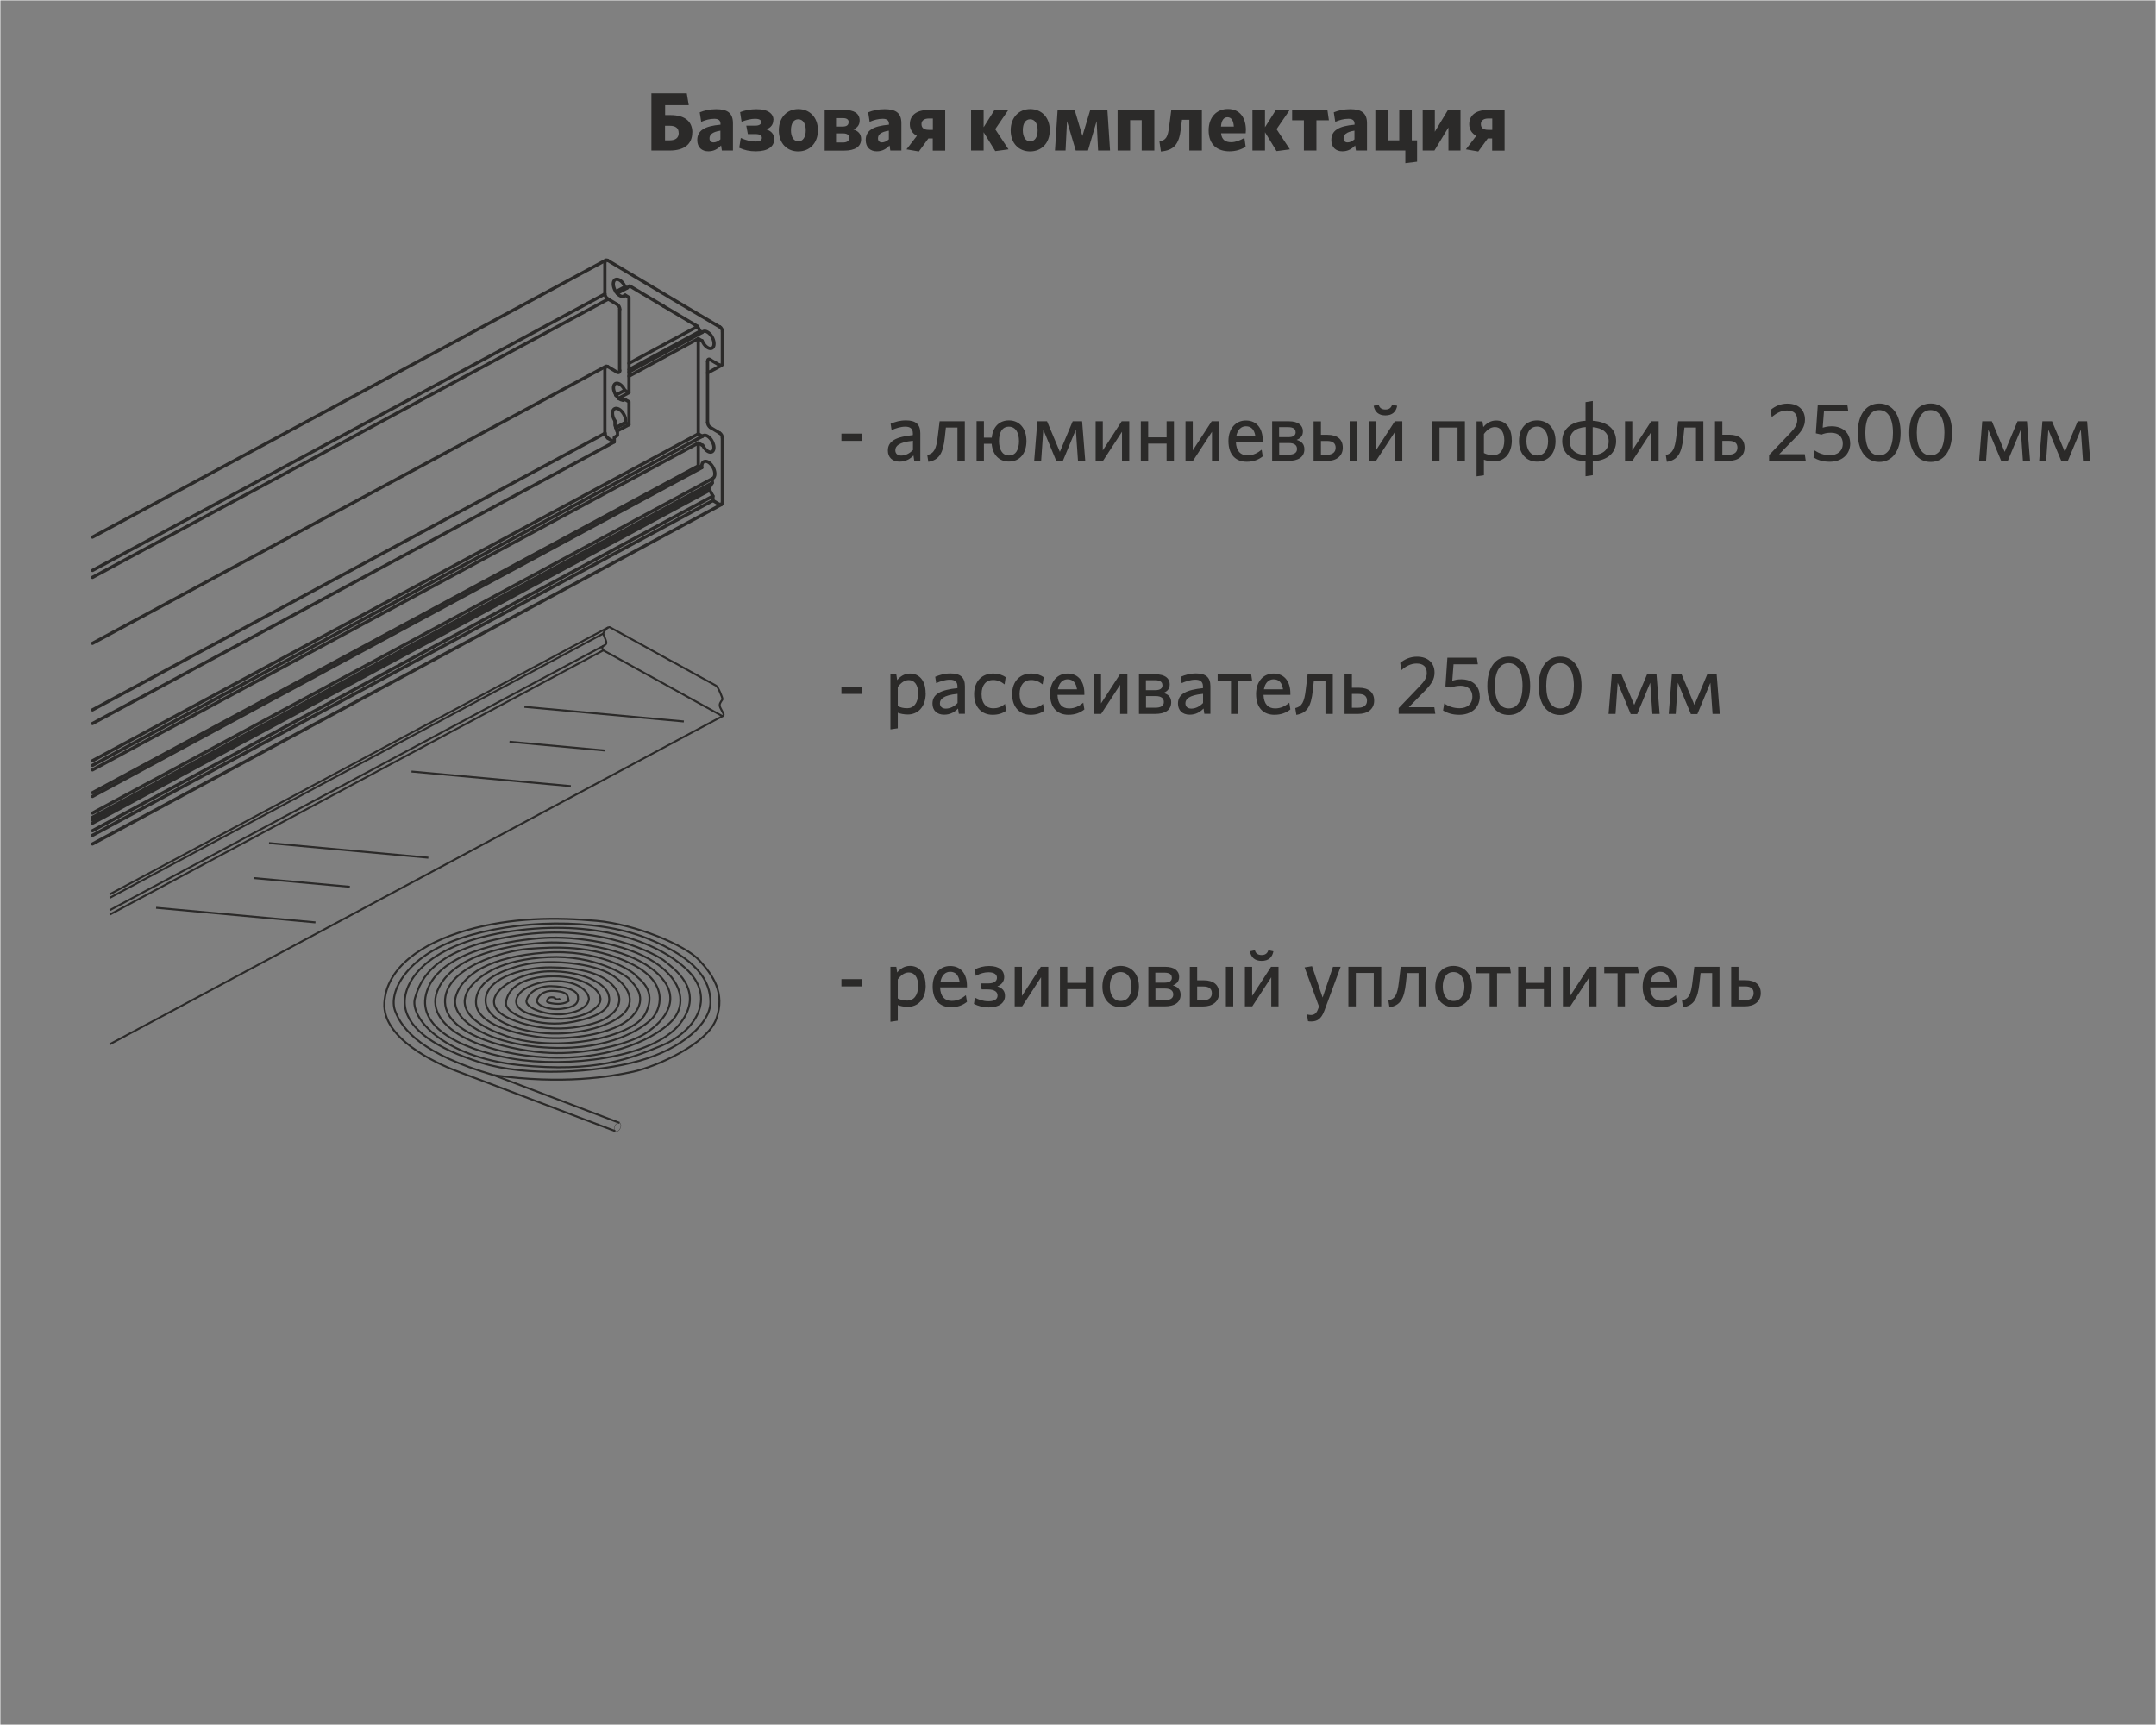 <?xml version="1.0" encoding="UTF-8"?>
<!DOCTYPE svg PUBLIC "-//W3C//DTD SVG 1.1//EN" "http://www.w3.org/Graphics/SVG/1.1/DTD/svg11.dtd">
<!-- Creator: CorelDRAW X6 -->
<svg xmlns="http://www.w3.org/2000/svg" xml:space="preserve" width="220mm" height="176mm" version="1.1" style="shape-rendering:geometricPrecision; text-rendering:geometricPrecision; image-rendering:optimizeQuality; fill-rule:evenodd; clip-rule:evenodd"
viewBox="0 0 22000 17600"
 xmlns:xlink="http://www.w3.org/1999/xlink">
 <rect x="0" y="0" width="22000" height="17600" fill="#808080" stroke="none"/>
 <defs>
  <style type="text/css">
   <![CDATA[
    .str0 {stroke:#FEFEFE;stroke-width:7.62}
    .str1 {stroke:#2B2A29;stroke-width:20}
    .str2 {stroke:#2B2A29;stroke-width:20}
    .str3 {stroke:#2B2A29;stroke-width:32.9;stroke-linecap:round;stroke-linejoin:round}
    .fil0 {fill:none}
    .fil2 {fill:none;fill-rule:nonzero}
    .fil1 {fill:#2B2A29;fill-rule:nonzero}
   ]]>
  </style>
 </defs>
 <g id="Слой_x0020_1">
  <rect class="fil0 str0" width="22000" height="17600"/>
  <path class="fil1" d="M7065 1352c0,-109 -71,-178 -224,-178l-54 0 0 -101 241 0 -20 -121 -361 0 0 584 187 0c146,0 230,-64 230,-185l1 1zm-139 3c0,52 -33,77 -94,77l-46 0 0 -149 47 0c62,0 92,25 92,72l1 0z"/>
  <path id="_1" class="fil1" d="M7479 1536l0 -278c0,-106 -57,-144 -171,-144 -68,0 -121,13 -168,32l15 97c44,-19 87,-31 134,-31 42,0 63,16 63,52l0 8c-163,14 -237,60 -237,157 0,75 47,115 113,115 57,0 97,-25 130,-60l8 52 113 0zm-128 -114c-23,20 -47,31 -70,31 -25,0 -41,-14 -41,-41 0,-36 24,-65 111,-79l0 88 0 1z"/>
  <path id="_2" class="fil1" d="M7893 1226c0,-64 -52,-112 -174,-112 -63,0 -117,11 -167,30l15 98c50,-19 99,-30 136,-30 49,0 64,14 64,34 0,21 -18,36 -62,36l-90 0 16 86 76 0c47,0 67,14 67,38 0,23 -17,38 -65,38 -50,0 -100,-14 -150,-36l-16 100c53,25 106,36 169,36 127,0 188,-50 188,-123 0,-50 -27,-83 -80,-101 50,-20 71,-53 71,-96l2 2z"/>
  <path id="_3" class="fil1" d="M8346 1329c0,-133 -85,-216 -200,-216 -114,0 -199,84 -199,217 0,133 84,215 198,215 115,0 201,-83 201,-216zm-124 1c0,67 -27,112 -76,112 -48,0 -75,-46 -75,-113 0,-68 26,-112 75,-112 49,0 76,46 76,113z"/>
  <path id="_4" class="fil1" d="M8787 1419c0,-55 -32,-83 -79,-98 34,-15 64,-41 64,-91 0,-75 -59,-108 -154,-108l-203 0 0 415 198 0c113,0 174,-41 174,-118zm-121 -11c0,30 -25,46 -64,46l-71 0 0 -93 72 0c43,0 64,18 64,47l-1 0zm-7 -161c0,29 -20,44 -59,44l-69 0 0 -86 71 0c37,0 58,14 58,41l-1 1z"/>
  <path id="_5" class="fil1" d="M9198 1536l0 -278c0,-106 -57,-144 -171,-144 -68,0 -121,13 -168,32l15 97c44,-19 87,-31 134,-31 42,0 63,16 63,52l0 8c-163,14 -237,60 -237,157 0,75 47,115 113,115 57,0 97,-25 130,-60l8 52 113 0zm-128 -114c-23,20 -47,31 -70,31 -25,0 -41,-14 -41,-41 0,-36 24,-65 111,-79l0 88 0 1z"/>
  <path id="_6" class="fil1" d="M9377 1545l96 -132 45 0 0 124 127 0 0 -415 -171 0c-128,0 -190,59 -190,146 0,54 28,95 72,118l-106 138 128 22 -1 -1zm26 -279c0,-36 28,-57 75,-57l41 0 0 116 -42 0c-48,0 -74,-20 -74,-59z"/>
  <polygon id="_7" class="fil1" points="10156,1542 10291,1524 10155,1318 10289,1122 10148,1122 10037,1298 10037,1122 9909,1122 9909,1536 10037,1536 10037,1349 "/>
  <path id="_8" class="fil1" d="M10712 1329c0,-133 -85,-216 -200,-216 -114,0 -199,84 -199,217 0,133 84,215 198,215 115,0 201,-83 201,-216zm-124 1c0,67 -27,112 -76,112 -48,0 -75,-46 -75,-113 0,-68 26,-112 75,-112 49,0 76,46 76,113z"/>
  <polygon id="_9" class="fil1" points="11327,1536 11300,1122 11125,1122 11045,1387 10966,1122 10792,1122 10765,1536 10873,1536 10888,1236 10977,1536 11102,1536 11190,1236 11205,1536 "/>
  <polygon id="_10" class="fil1" points="11779,1536 11779,1122 11404,1122 11404,1536 11532,1536 11532,1226 11650,1226 11650,1536 "/>
  <path id="_11" class="fil1" d="M11831 1444l15 102c130,-13 185,-68 204,-235l11 -89 75 0 0 314 128 0 0 -415 -312 0 -22 171c-14,105 -30,137 -99,152z"/>
  <path id="_12" class="fil1" d="M12711 1498l-13 -91c-46,27 -91,44 -136,44 -57,0 -96,-25 -102,-91l251 0c1,-7 2,-20 2,-33 0,-120 -56,-215 -184,-215 -113,0 -196,82 -196,218 0,147 89,214 213,214 65,0 120,-18 165,-47l0 1zm-186 -302c39,0 61,32 65,95l-131 0c4,-64 30,-95 66,-95z"/>
  <polygon id="_13" class="fil1" points="13026,1542 13162,1524 13026,1318 13160,1122 13019,1122 12908,1298 12908,1122 12780,1122 12780,1536 12908,1536 12908,1349 "/>
  <polygon id="_14" class="fil1" points="13305,1536 13433,1536 13433,1227 13560,1227 13545,1122 13185,1122 13185,1227 13305,1227 "/>
  <path id="_15" class="fil1" d="M13949 1536l0 -278c0,-106 -57,-144 -171,-144 -68,0 -121,13 -168,32l15 97c44,-19 87,-31 134,-31 42,0 63,16 63,52l0 8c-163,14 -237,60 -237,157 0,75 47,115 113,115 57,0 97,-25 130,-60l8 52 113 0zm-128 -114c-23,20 -47,31 -70,31 -25,0 -41,-14 -41,-41 0,-36 24,-65 111,-79l0 88 0 1z"/>
  <polygon id="_16" class="fil1" points="14034,1536 14340,1536 14340,1665 14460,1650 14460,1432 14406,1432 14406,1122 14278,1122 14278,1432 14162,1432 14162,1122 14034,1122 "/>
  <polygon id="_17" class="fil1" points="14517,1536 14637,1536 14780,1300 14780,1536 14903,1536 14903,1122 14775,1122 14641,1344 14641,1122 14517,1122 "/>
  <path id="_18" class="fil1" d="M15085 1545l96 -132 45 0 0 124 127 0 0 -415 -171 0c-128,0 -190,59 -190,146 0,54 28,95 72,118l-106 138 128 22 -1 -1zm26 -279c0,-36 28,-57 75,-57l41 0 0 116 -42 0c-48,0 -74,-20 -74,-59z"/>
  <polygon class="fil1" points="8794,4498 8794,4424 8586,4424 8586,4498 "/>
  <path id="_1_0" class="fil1" d="M9391 4702l0 -283c0,-90 -47,-130 -146,-130 -63,0 -108,14 -157,34l10 65c44,-19 91,-35 140,-35 47,0 77,18 77,69l0 17c-168,18 -255,58 -255,158 0,69 46,113 119,113 66,0 110,-30 142,-63l8 54 61 0 1 1zm-75 -111c-34,35 -76,57 -120,57 -38,0 -60,-21 -60,-54 0,-41 31,-82 180,-97l0 94z"/>
  <path id="_2_1" class="fil1" d="M9462 4643l11 69c108,-19 150,-82 168,-249l11 -101 118 0 0 340 75 0 0 -404 -257 0 -19 157c-15,127 -38,171 -108,188l1 0z"/>
  <path id="_3_2" class="fil1" d="M10474 4500c0,-133 -74,-211 -179,-211 -96,0 -164,64 -175,176l-80 0 0 -168 -75 0 0 404 75 0 0 -173 79 0c10,115 79,181 176,181 106,0 179,-77 179,-210l0 1zm-76 0c0,85 -31,147 -103,147 -69,0 -101,-64 -101,-147 0,-85 30,-147 101,-147 70,0 103,64 103,147z"/>
  <polygon id="_4_3" class="fil1" points="11074,4702 11042,4298 10946,4298 10815,4610 10684,4298 10585,4298 10553,4702 10624,4702 10646,4384 10779,4704 10845,4704 10978,4384 11000,4702 "/>
  <polygon id="_5_4" class="fil1" points="11180,4702 11255,4702 11449,4405 11449,4702 11523,4702 11523,4298 11446,4298 11253,4595 11253,4298 11180,4298 "/>
  <polygon id="_6_5" class="fil1" points="11979,4702 11979,4298 11904,4298 11904,4462 11716,4462 11716,4298 11641,4298 11641,4702 11716,4702 11716,4526 11904,4526 11904,4702 "/>
  <polygon id="_7_6" class="fil1" points="12097,4702 12173,4702 12367,4405 12367,4702 12440,4702 12440,4298 12364,4298 12171,4595 12171,4298 12097,4298 "/>
  <path id="_8_7" class="fil1" d="M12885 4656l-11 -68c-44,35 -86,58 -145,58 -70,0 -115,-44 -118,-138l274 0 0 -16c0,-112 -54,-202 -172,-202 -102,0 -178,80 -178,209 0,148 82,212 187,212 67,0 119,-20 162,-54l1 -1zm-172 -307c58,0 87,37 97,102l-195 0c12,-69 52,-102 98,-102z"/>
  <path id="_9_8" class="fil1" d="M13310 4583c0,-53 -30,-81 -79,-95 36,-15 64,-38 64,-88 0,-60 -47,-102 -144,-102l-170 0 0 404 166 0c98,0 163,-37 163,-119zm-75 -2c0,41 -34,58 -89,58l-93 0 0 -119 97 0c58,0 85,22 85,61zm-14 -173c0,34 -23,52 -75,52l-94 0 0 -102 93 0c52,0 75,19 75,49l1 1z"/>
  <path id="_10_9" class="fil1" d="M13847 4702l0 -404 -75 0 0 404 75 0zm-145 -135c0,-83 -54,-131 -157,-131l-66 0 0 -137 -75 0 0 404 135 0c98,0 163,-50 163,-135l0 -1zm-73 1c0,45 -31,72 -89,72l-61 0 0 -141 63 0c60,0 87,25 87,69z"/>
  <path id="_11_10" class="fil1" d="M13966 4702l75 0 194 -297 0 297 74 0 0 -404 -76 0 -193 297 0 -297 -74 0 0 404zm291 -562l-52 -11c-9,31 -30,49 -68,49 -40,0 -61,-18 -69,-49l-51 11c12,64 52,98 119,98 72,0 109,-36 121,-98z"/>
  <polygon id="_12_11" class="fil1" points="14948,4702 14948,4298 14614,4298 14614,4702 14689,4702 14689,4362 14873,4362 14873,4702 "/>
  <path id="_13_12" class="fil1" d="M15426 4489c0,-135 -72,-199 -159,-199 -59,0 -101,31 -131,67l-9 -58 -60 0 0 561 75 -11 0 -159c25,10 62,18 102,18 98,0 183,-71 183,-218l-1 -1zm-76 3c0,100 -47,152 -110,152 -43,0 -68,-7 -98,-22l0 -194c32,-43 68,-71 113,-71 55,0 95,47 95,135z"/>
  <path id="_14_13" class="fil1" d="M15873 4500c0,-133 -80,-211 -188,-211 -108,0 -185,78 -185,211 0,133 78,210 185,210 108,0 188,-77 188,-210zm-76 0c0,85 -37,147 -112,147 -71,0 -109,-64 -109,-147 0,-85 36,-148 109,-148 73,0 112,65 112,148z"/>
  <path id="_15_14" class="fil1" d="M16491 4500c0,-119 -84,-197 -238,-207l0 -202 -74 12 0 190c-152,9 -238,88 -238,207 0,119 84,198 238,207l0 152 74 -11 0 -141c152,-9 238,-88 238,-207zm-473 1c0,-86 54,-136 163,-144l0 288c-105,-8 -163,-58 -163,-144zm397 0c0,86 -55,136 -163,144l0 -287c103,8 163,58 163,143z"/>
  <polygon id="_16_15" class="fil1" points="16582,4702 16657,4702 16851,4405 16851,4702 16925,4702 16925,4298 16849,4298 16656,4595 16656,4298 16582,4298 "/>
  <path id="_17_16" class="fil1" d="M16998 4643l11 69c108,-19 150,-82 168,-249l11 -101 118 0 0 340 75 0 0 -404 -257 0 -19 157c-15,127 -38,171 -108,188l1 0z"/>
  <path id="_18_17" class="fil1" d="M17802 4566c0,-83 -54,-131 -157,-131l-70 0 0 -137 -75 0 0 404 139 0c98,0 163,-50 163,-135l0 -1zm-73 1c0,45 -31,72 -89,72l-65 0 0 -141 67 0c60,0 87,25 87,69z"/>
  <path id="_19" class="fil1" d="M18426 4702l-10 -68 -261 0 163 -166c70,-72 100,-119 100,-188 0,-98 -68,-162 -179,-162 -71,0 -129,28 -171,64l11 74c45,-40 97,-68 156,-68 67,0 104,32 104,97 0,47 -23,83 -75,137l-212 221 0 58 373 0 1 1z"/>
  <path id="_20" class="fil1" d="M18879 4522c0,-103 -72,-173 -189,-173 -41,0 -69,8 -91,14l13 -167 248 0 -10 -68 -301 0 -20 293 57 13c26,-11 55,-19 97,-19 79,0 121,43 121,110 0,80 -57,119 -131,119 -63,0 -115,-20 -156,-49l-12 72c41,25 93,44 165,44 119,0 210,-69 210,-190l-1 1z"/>
  <path id="_21" class="fil1" d="M19394 4415c0,-190 -88,-298 -218,-298 -131,0 -219,108 -219,298 0,190 88,298 219,298 130,0 218,-108 218,-298zm-78 0c0,149 -52,231 -141,231 -88,0 -141,-81 -141,-231 0,-149 53,-231 141,-231 88,0 141,81 141,231z"/>
  <path id="_22" class="fil1" d="M19919 4415c0,-190 -88,-298 -218,-298 -131,0 -219,108 -219,298 0,190 88,298 219,298 130,0 218,-108 218,-298zm-78 0c0,149 -52,231 -141,231 -88,0 -141,-81 -141,-231 0,-149 53,-231 141,-231 88,0 141,81 141,231z"/>
  <polygon id="_23" class="fil1" points="20715,4702 20683,4298 20587,4298 20456,4610 20325,4298 20227,4298 20195,4702 20266,4702 20288,4384 20421,4704 20487,4704 20620,4384 20642,4702 "/>
  <polygon id="_24" class="fil1" points="21329,4702 21297,4298 21201,4298 21070,4610 20939,4298 20841,4298 20808,4702 20879,4702 20901,4384 21034,4704 21100,4704 21233,4384 21255,4702 "/>
  <polygon class="fil1" points="8794,7080 8794,7006 8586,7006 8586,7080 "/>
  <path id="_1_18" class="fil1" d="M9445 7071c0,-135 -72,-199 -159,-199 -59,0 -101,31 -131,67l-9 -58 -60 0 0 561 75 -11 0 -159c25,10 62,18 102,18 98,0 183,-71 183,-218l-1 -1zm-76 3c0,100 -47,152 -110,152 -43,0 -68,-7 -98,-22l0 -194c32,-43 68,-71 113,-71 55,0 95,47 95,135z"/>
  <path id="_2_19" class="fil1" d="M9846 7284l0 -283c0,-90 -47,-130 -146,-130 -63,0 -108,14 -157,34l10 65c44,-19 91,-35 140,-35 47,0 77,18 77,69l0 17c-168,18 -255,58 -255,158 0,69 46,113 119,113 66,0 110,-30 142,-63l8 54 61 0 1 1zm-75 -111c-34,35 -76,57 -120,57 -38,0 -60,-21 -60,-54 0,-41 31,-82 180,-97l0 94z"/>
  <path id="_3_20" class="fil1" d="M10266 7251l-11 -69c-40,34 -80,45 -120,45 -68,0 -119,-47 -119,-145 0,-93 47,-144 116,-144 47,0 84,17 119,45l11 -74c-27,-19 -70,-37 -129,-37 -108,0 -193,74 -193,211 0,135 80,210 188,210 58,0 101,-14 138,-41l0 -1z"/>
  <path id="_4_21" class="fil1" d="M10654 7251l-11 -69c-40,34 -80,45 -120,45 -68,0 -119,-47 -119,-145 0,-93 47,-144 116,-144 47,0 84,17 119,45l11 -74c-27,-19 -70,-37 -129,-37 -108,0 -193,74 -193,211 0,135 80,210 188,210 58,0 101,-14 138,-41l0 -1z"/>
  <path id="_5_22" class="fil1" d="M11065 7238l-11 -68c-44,35 -86,58 -145,58 -70,0 -115,-44 -118,-138l274 0 0 -16c0,-112 -54,-202 -172,-202 -102,0 -178,80 -178,209 0,148 82,212 187,212 67,0 119,-20 162,-54l1 -1zm-172 -307c58,0 87,37 97,102l-195 0c12,-69 52,-102 98,-102z"/>
  <polygon id="_6_23" class="fil1" points="11161,7284 11236,7284 11430,6987 11430,7284 11504,7284 11504,6880 11428,6880 11235,7177 11235,6880 11161,6880 "/>
  <path id="_7_24" class="fil1" d="M11951 7165c0,-53 -30,-81 -79,-95 36,-15 64,-38 64,-88 0,-60 -47,-102 -144,-102l-170 0 0 404 166 0c98,0 163,-37 163,-119zm-75 -2c0,41 -34,58 -89,58l-93 0 0 -119 97 0c58,0 85,22 85,61zm-14 -173c0,34 -23,52 -75,52l-94 0 0 -102 93 0c52,0 75,19 75,49l1 1z"/>
  <path id="_8_25" class="fil1" d="M12351 7284l0 -283c0,-90 -47,-130 -146,-130 -63,0 -108,14 -157,34l10 65c44,-19 91,-35 140,-35 47,0 77,18 77,69l0 17c-168,18 -255,58 -255,158 0,69 46,113 119,113 66,0 110,-30 142,-63l8 54 61 0 1 1zm-75 -111c-34,35 -76,57 -120,57 -38,0 -60,-21 -60,-54 0,-41 31,-82 180,-97l0 94z"/>
  <polygon id="_9_26" class="fil1" points="12561,7284 12636,7284 12636,6946 12777,6946 12767,6880 12425,6880 12425,6946 12561,6946 "/>
  <path id="_10_27" class="fil1" d="M13167 7238l-11 -68c-44,35 -86,58 -145,58 -70,0 -115,-44 -118,-138l274 0 0 -16c0,-112 -54,-202 -172,-202 -102,0 -178,80 -178,209 0,148 82,212 187,212 67,0 119,-20 162,-54l1 -1zm-172 -307c58,0 87,37 97,102l-195 0c12,-69 52,-102 98,-102z"/>
  <path id="_11_28" class="fil1" d="M13217 7225l11 69c108,-19 150,-82 168,-249l11 -101 118 0 0 340 75 0 0 -404 -257 0 -19 157c-15,127 -38,171 -108,188l1 0z"/>
  <path id="_12_29" class="fil1" d="M14022 7148c0,-83 -54,-131 -157,-131l-70 0 0 -137 -75 0 0 404 139 0c98,0 163,-50 163,-135l0 -1zm-73 1c0,45 -31,72 -89,72l-65 0 0 -141 67 0c60,0 87,25 87,69z"/>
  <path id="_13_30" class="fil1" d="M14646 7284l-10 -68 -261 0 163 -166c70,-72 100,-119 100,-188 0,-98 -68,-162 -179,-162 -71,0 -129,28 -171,64l11 74c45,-40 97,-68 156,-68 67,0 104,32 104,97 0,47 -23,83 -75,137l-212 221 0 58 373 0 1 1z"/>
  <path id="_14_31" class="fil1" d="M15099 7104c0,-103 -72,-173 -189,-173 -41,0 -69,8 -91,14l13 -167 248 0 -10 -68 -301 0 -20 293 57 13c26,-11 55,-19 97,-19 79,0 121,43 121,110 0,80 -57,119 -131,119 -63,0 -115,-20 -156,-49l-12 72c41,25 93,44 165,44 119,0 210,-69 210,-190l-1 1z"/>
  <path id="_15_32" class="fil1" d="M15614 6997c0,-190 -88,-298 -218,-298 -131,0 -219,108 -219,298 0,190 88,298 219,298 130,0 218,-108 218,-298zm-78 0c0,149 -52,231 -141,231 -88,0 -141,-81 -141,-231 0,-149 53,-231 141,-231 88,0 141,81 141,231z"/>
  <path id="_16_33" class="fil1" d="M16138 6997c0,-190 -88,-298 -218,-298 -131,0 -219,108 -219,298 0,190 88,298 219,298 130,0 218,-108 218,-298zm-78 0c0,149 -52,231 -141,231 -88,0 -141,-81 -141,-231 0,-149 53,-231 141,-231 88,0 141,81 141,231z"/>
  <polygon id="_17_34" class="fil1" points="16935,7284 16903,6880 16807,6880 16676,7192 16545,6880 16447,6880 16414,7284 16485,7284 16507,6966 16640,7286 16706,7286 16839,6966 16861,7284 "/>
  <polygon id="_18_35" class="fil1" points="17549,7284 17517,6880 17421,6880 17290,7192 17159,6880 17060,6880 17028,7284 17099,7284 17121,6966 17254,7286 17320,7286 17453,6966 17475,7284 "/>
  <polygon class="fil1" points="8794,10064 8794,9990 8586,9990 8586,10064 "/>
  <path id="_1_36" class="fil1" d="M9445 10054c0,-135 -72,-199 -159,-199 -59,0 -101,31 -131,67l-9 -58 -60 0 0 561 75 -11 0 -159c25,10 62,18 102,18 98,0 183,-71 183,-218l-1 -1zm-76 3c0,100 -47,152 -110,152 -43,0 -68,-7 -98,-22l0 -194c32,-43 68,-71 113,-71 55,0 95,47 95,135z"/>
  <path id="_2_37" class="fil1" d="M9867 10222l-11 -68c-44,35 -86,58 -145,58 -70,0 -115,-44 -118,-138l274 0 0 -16c0,-112 -54,-202 -172,-202 -102,0 -178,80 -178,209 0,148 82,212 187,212 67,0 119,-20 162,-54l1 -1zm-172 -307c58,0 87,37 97,102l-195 0c12,-69 52,-102 98,-102z"/>
  <path id="_3_38" class="fil1" d="M10247 9968c0,-64 -48,-112 -155,-112 -54,0 -105,14 -146,36l11 64c46,-24 87,-36 130,-36 60,0 86,24 86,56 0,33 -26,58 -91,58l-76 0 11 61 61 0c69,0 101,24 101,62 0,36 -28,59 -91,59 -57,0 -102,-17 -140,-37l-10 64c44,22 95,36 152,36 107,0 165,-49 165,-118 0,-52 -28,-80 -78,-97 42,-16 70,-50 70,-95l0 -1z"/>
  <polygon id="_4_39" class="fil1" points="10354,10268 10430,10268 10623,9971 10623,10268 10697,10268 10697,9864 10621,9864 10428,10161 10428,9864 10354,9864 "/>
  <polygon id="_5_40" class="fil1" points="11153,10268 11153,9864 11078,9864 11078,10028 10891,10028 10891,9864 10816,9864 10816,10268 10891,10268 10891,10092 11078,10092 11078,10268 "/>
  <path id="_6_41" class="fil1" d="M11622 10066c0,-133 -80,-211 -188,-211 -108,0 -185,78 -185,211 0,133 78,210 185,210 108,0 188,-77 188,-210zm-76 0c0,85 -37,147 -112,147 -71,0 -109,-64 -109,-147 0,-85 36,-148 109,-148 73,0 112,65 112,148z"/>
  <path id="_7_42" class="fil1" d="M12047 10149c0,-53 -30,-81 -79,-95 36,-15 64,-38 64,-88 0,-60 -47,-102 -144,-102l-170 0 0 404 166 0c98,0 163,-37 163,-119zm-75 -2c0,41 -34,58 -89,58l-93 0 0 -119 97 0c58,0 85,22 85,61zm-14 -173c0,34 -23,52 -75,52l-94 0 0 -102 93 0c52,0 75,19 75,49l1 1z"/>
  <path id="_8_43" class="fil1" d="M12584 10268l0 -404 -75 0 0 404 75 0zm-145 -135c0,-83 -54,-131 -157,-131l-66 0 0 -137 -75 0 0 404 135 0c98,0 163,-50 163,-135l0 -1zm-73 1c0,45 -31,72 -89,72l-61 0 0 -141 63 0c60,0 87,25 87,69z"/>
  <path id="_9_44" class="fil1" d="M12703 10268l75 0 194 -297 0 297 74 0 0 -404 -76 0 -193 297 0 -297 -74 0 0 404zm291 -562l-52 -11c-9,31 -30,49 -68,49 -40,0 -61,-18 -69,-49l-51 11c12,64 52,98 119,98 72,0 109,-36 121,-98z"/>
  <path id="_10_45" class="fil1" d="M13681 9864l-79 0 -106 314 -108 -320 -76 12 147 400 -10 27c-16,43 -39,59 -73,59 -12,0 -27,-3 -40,-6l11 69c8,2 16,3 32,3 59,0 103,-22 136,-112l165 -446 1 0z"/>
  <polygon id="_11_46" class="fil1" points="14094,10268 14094,9864 13759,9864 13759,10268 13835,10268 13835,9927 14018,9927 14018,10268 "/>
  <path id="_12_47" class="fil1" d="M14167 10209l11 69c108,-19 150,-82 168,-249l11 -101 118 0 0 340 75 0 0 -404 -257 0 -19 157c-15,127 -38,171 -108,188l1 0z"/>
  <path id="_13_48" class="fil1" d="M15019 10066c0,-133 -80,-211 -188,-211 -108,0 -185,78 -185,211 0,133 78,210 185,210 108,0 188,-77 188,-210zm-76 0c0,85 -37,147 -112,147 -71,0 -109,-64 -109,-147 0,-85 36,-148 109,-148 73,0 112,65 112,148z"/>
  <polygon id="_14_49" class="fil1" points="15200,10268 15276,10268 15276,9930 15417,9930 15407,9864 15065,9864 15065,9930 15200,9930 "/>
  <polygon id="_15_50" class="fil1" points="15829,10268 15829,9864 15754,9864 15754,10028 15567,10028 15567,9864 15492,9864 15492,10268 15567,10268 15567,10092 15754,10092 15754,10268 "/>
  <polygon id="_16_51" class="fil1" points="15948,10268 16023,10268 16217,9971 16217,10268 16291,10268 16291,9864 16215,9864 16022,10161 16022,9864 15948,9864 "/>
  <polygon id="_17_52" class="fil1" points="16506,10268 16581,10268 16581,9930 16723,9930 16712,9864 16370,9864 16370,9930 16506,9930 "/>
  <path id="_18_53" class="fil1" d="M17112 10222l-11 -68c-44,35 -86,58 -145,58 -70,0 -115,-44 -118,-138l274 0 0 -16c0,-112 -54,-202 -172,-202 -102,0 -178,80 -178,209 0,148 82,212 187,212 67,0 119,-20 162,-54l1 -1zm-172 -307c58,0 87,37 97,102l-195 0c12,-69 52,-102 98,-102z"/>
  <path id="_19_54" class="fil1" d="M17163 10209l11 69c108,-19 150,-82 168,-249l11 -101 118 0 0 340 75 0 0 -404 -257 0 -19 157c-15,127 -38,171 -108,188l1 0z"/>
  <path id="_20_55" class="fil1" d="M17967 10132c0,-83 -54,-131 -157,-131l-70 0 0 -137 -75 0 0 404 139 0c98,0 163,-50 163,-135l0 -1zm-73 1c0,45 -31,72 -89,72l-65 0 0 -141 67 0c60,0 87,25 87,69z"/>
  <g id="_1202629728">
   <g>
    <path class="fil2 str1" d="M6855 6747c91,50 432,239 453,250 21,11 66,125 64,137 -2,12 -30,34 -28,64 2,30 44,81 40,95 -3,15 -11,15 -28,5 -17,-10 -1158,-640 -1178,-651 -20,-11 -34,-17 -32,-41 2,-24 43,-20 41,-49 -2,-30 -30,-76 -30,-93 0,-17 45,-75 67,-64 22,11 631,348 631,348l0 -1z"/>
    <line class="fil2 str1" x1="6205" y1="6402" x2="1121" y2= "9124" />
    <line class="fil2 str1" x1="6158" y1="6463" x2="1121" y2= "9160" />
    <line class="fil2 str1" x1="6158" y1="6589" x2="1121" y2= "9286" />
    <line class="fil2 str1" x1="6158" y1="6634" x2="1121" y2= "9331" />
    <line class="fil2 str1" x1="7377" y1="7304" x2="1121" y2= "10654" />
   </g>
   <line class="fil2 str1" x1="5351" y1="7212" x2="6978" y2= "7361" />
   <line class="fil2 str1" x1="5199" y1="7568" x2="6176" y2= "7658" />
   <line class="fil2 str1" x1="4199" y1="7872" x2="5825" y2= "8021" />
   <line class="fil2 str1" x1="2745" y1="8602" x2="4371" y2= "8751" />
   <line class="fil2 str1" x1="2592" y1="8959" x2="3570" y2= "9048" />
   <line class="fil2 str1" x1="1593" y1="9262" x2="3219" y2= "9411" />
  </g>
  <g id="_1202629408">
   <ellipse class="fil2 str2" transform="matrix(0.143 0.07 -0.07 0.143 6301.51 11500.1)" rx="191" ry="299"/>
   <path class="fil2 str2" d="M6278 11541c0,0 -1409,-533 -1624,-615 -215,-82 -755,-334 -732,-695 23,-360 377,-605 838,-739 462,-134 923,-133 1326,-97 403,36 909,250 1049,402 140,153 267,334 175,596 -92,262 -616,491 -850,542 -234,51 -716,134 -1422,35 -729,-213 -935,-465 -1006,-655 -71,-189 108,-555 670,-743 562,-188 1368,-210 1892,-2 523,209 655,441 655,655 0,213 -284,473 -723,598 -440,124 -1157,166 -1616,20 -460,-146 -737,-336 -776,-567 -39,-232 185,-624 1016,-764 831,-139 1499,57 1840,363 341,306 92,655 -233,791 -326,136 -682,281 -1460,201 -777,-81 -1122,-488 -1062,-684 60,-196 185,-505 1037,-638 853,-133 1452,206 1516,265 64,59 426,287 148,638 -279,351 -1162,450 -1712,353 -550,-98 -1022,-347 -851,-730 171,-383 873,-483 1187,-502 314,-18 821,54 1118,248 297,195 324,438 183,594 -141,156 -584,406 -1259,379 -675,-27 -1319,-316 -1126,-710 193,-394 893,-453 1106,-463 213,-10 804,35 1106,297 302,262 92,502 -96,626 -188,124 -631,219 -981,203 -350,-15 -1058,-164 -1070,-516 -13,-352 601,-527 851,-546 250,-18 646,-47 1051,153 405,200 294,482 200,569 -94,87 -402,314 -1034,287 -632,-27 -1026,-294 -958,-522 67,-228 353,-406 905,-448 552,-42 901,191 929,230 28,39 226,143 102,390 -124,247 -908,406 -1417,232 -509,-175 -464,-386 -368,-504 96,-118 311,-279 791,-302 480,-24 799,185 833,228 34,44 205,178 27,373 -178,195 -670,246 -919,218 -249,-28 -679,-130 -677,-362 2,-232 308,-345 532,-388 224,-43 662,-14 859,115 197,130 246,306 71,428 -175,123 -506,192 -804,159 -298,-33 -594,-159 -557,-364 37,-205 397,-304 656,-303 259,1 521,46 647,192 126,146 30,274 -104,341 -134,67 -552,170 -955,-10 -403,-180 33,-472 388,-482 355,-10 582,126 616,227 34,101 6,216 -354,287 -360,72 -690,-79 -689,-185 2,-106 100,-258 420,-277 319,-19 530,107 544,223 13,116 -233,227 -480,206 -247,-20 -416,-94 -374,-208 42,-114 255,-193 470,-170 215,24 277,141 265,191 -12,50 -65,112 -235,139 -170,27 -420,-55 -400,-136 20,-81 119,-149 253,-146 134,3 264,35 272,107 8,72 -37,107 -166,124 -129,17 -257,-35 -252,-82 5,-47 62,-106 168,-101 106,5 134,29 143,52 9,24 11,52 11,52 0,0 -47,38 -142,27 -95,-11 -77,-26 -77,-26 0,0 2,-40 45,-40 44,0 39,19 39,19 0,0 36,6 50,-5"/>
   <line class="fil2 str2" x1="6322" y1="11457" x2="5039" y2= "10970" />
  </g>
  <g id="_983906960">
   <polyline class="fil2 str3" points="6298,2993 6399,2938 6425,2917 6772,3124 "/>
   <polyline class="fil2 str3" points="6284,2976 6378,2926 6399,2938 "/>
   <path class="fil2 str3" d="M6378 2925c-16,-38 -47,-69 -74,-75 -28,-6 -46,14 -46,49 1,35 20,77 48,103 28,26 58,30 73,9"/>
   <polyline class="fil2 str3" points="6356,3026 6380,3012 6418,3034 6418,4006 6310,4065 "/>
   <line class="fil2 str3" x1="6375" y1="3982" x2="6418" y2= "4006" />
   <line class="fil2 str3" x1="6282" y1="4032" x2="6375" y2= "3982" />
   <path class="fil2 str3" d="M6375 3980c-17,-36 -46,-64 -72,-69 -26,-5 -43,14 -43,47 1,33 19,73 45,99 26,26 55,32 71,16"/>
   <polyline class="fil2 str3" points="6359,4084 6375,4075 6418,4099 6418,4333 6296,4398 "/>
   <polyline class="fil2 str3" points="6286,4367 6383,4314 6418,4333 "/>
   <polyline class="fil2 str3" points="6284,4363 6382,4310 6383,4314 "/>
   <path class="fil2 str3" d="M6384 4309c6,-35 -12,-84 -44,-116 -31,-31 -66,-36 -82,-10 -16,25 -8,73 18,112"/>
   <polyline class="fil2 str3" points="944,7382 6268,4509 6268,4463 6301,4442 6301,4412 6275,4339 6275,4296 "/>
   <line class="fil2 str3" x1="6201" y1="4470" x2="6268" y2= "4509" />
   <path class="fil2 str3" d="M6174 4418c0,18 12,41 28,50"/>
   <line class="fil2 str3" x1="6172" y1="3757" x2="6172" y2= "4420" />
   <path class="fil2 str3" d="M6202 3740c-15,-9 -28,-2 -28,17"/>
   <line class="fil2 str3" x1="6296" y1="3797" x2="6201" y2= "3740" />
   <path class="fil2 str3" d="M6297 3797c15,9 28,2 28,-17"/>
   <line class="fil2 str3" x1="6323" y1="3156" x2="6323" y2= "3780" />
   <path class="fil2 str3" d="M6325 3155c0,-18 -12,-41 -28,-50"/>
   <line class="fil2 str3" x1="6200" y1="3048" x2="6296" y2= "3105" />
   <path class="fil2 str3" d="M6173 2998c0,18 12,41 28,50"/>
   <line class="fil2 str3" x1="6172" y1="2674" x2="6172" y2= "2998" />
   <path class="fil2 str3" d="M6201 2657c-15,-9 -28,-1 -28,17"/>
   <polyline class="fil2 str3" points="7343,3335 6873,3057 6200,2656 "/>
   <path class="fil2 str3" d="M7372 3383c0,-18 -12,-41 -28,-50"/>
   <line class="fil2 str3" x1="7371" y1="3709" x2="7371" y2= "3385" />
   <path class="fil2 str3" d="M7344 3724c15,9 28,2 28,-17"/>
   <line class="fil2 str3" x1="7247" y1="3670" x2="7343" y2= "3726" />
   <path class="fil2 str3" d="M7248 3668c-15,-9 -28,-2 -28,17"/>
   <line class="fil2 str3" x1="7220" y1="4310" x2="7220" y2= "3687" />
   <path class="fil2 str3" d="M7220 4310c0,18 12,41 28,50"/>
   <line class="fil2 str3" x1="7342" y1="4417" x2="7247" y2= "4360" />
   <path class="fil2 str3" d="M7371 4467c0,-18 -12,-41 -28,-50"/>
   <line class="fil2 str3" x1="7371" y1="5129" x2="7371" y2= "4466" />
   <path class="fil2 str3" d="M7342 5145c15,9 28,2 28,-17"/>
   <polyline class="fil2 str3" points="944,8523 7275,5107 7342,5147 "/>
   <polyline class="fil2 str3" points="944,8476 7275,5061 7275,5107 "/>
   <polyline class="fil2 str3" points="944,8399 7242,5001 7275,5061 "/>
   <polyline class="fil2 str3" points="944,8368 7242,4970 7242,5001 "/>
   <polyline class="fil2 str3" points="944,8339 7268,4927 7242,4970 "/>
   <polyline class="fil2 str3" points="944,8296 7268,4884 7268,4927 "/>
   <path class="fil2 str3" d="M7268 4883c26,-9 34,-47 19,-91 -16,-44 -50,-80 -81,-85 -31,-5 -50,22 -44,64"/>
   <polyline class="fil2 str3" points="944,8126 7160,4772 7125,4753 944,8088 "/>
   <polyline class="fil2 str3" points="944,7855 7125,4520 7125,4753 "/>
   <line class="fil2 str3" x1="7168" y1="4544" x2="7125" y2= "4520" />
   <path class="fil2 str3" d="M7170 4542c17,36 45,65 71,70 26,6 44,-13 44,-46 0,-33 -17,-73 -44,-99 -26,-27 -55,-34 -71,-18"/>
   <line class="fil2 str3" x1="944" y1="7809" x2="7168" y2= "4451" />
   <polyline class="fil2 str3" points="944,7762 7125,4427 7168,4451 "/>
   <polyline class="fil2 str3" points="6418,3838 7125,3455 7125,4427 "/>
   <line class="fil2 str3" x1="7163" y1="3477" x2="7125" y2= "3455" />
   <path class="fil2 str3" d="M7165 3476c15,39 45,70 73,78 28,7 48,-11 48,-46 1,-34 -18,-77 -46,-104 -28,-27 -58,-33 -74,-14"/>
   <polyline class="fil2 str3" points="6418,3795 7165,3391 7144,3379 6418,3771 "/>
   <polyline class="fil2 str3" points="6418,3707 7118,3330 7144,3379 "/>
   <polyline class="fil2 str3" points="6772,3124 6873,3184 6959,3235 7118,3330 "/>
   <line class="fil2 str3" x1="944" y1="6564" x2="6181" y2= "3738" />
   <line class="fil2 str3" x1="944" y1="5480" x2="6181" y2= "2655" />
   <line class="fil2 str3" x1="7220" y1="3805" x2="7362" y2= "3728" />
   <line class="fil2 str3" x1="944" y1="8611" x2="7361" y2= "5148" />
   <line class="fil2 str3" x1="944" y1="5820" x2="6167" y2= "3002" />
   <line class="fil2 str3" x1="944" y1="5891" x2="6200" y2= "3055" />
   <line class="fil2 str3" x1="944" y1="7243" x2="6173" y2= "4421" />
  </g>
 </g>
</svg>
